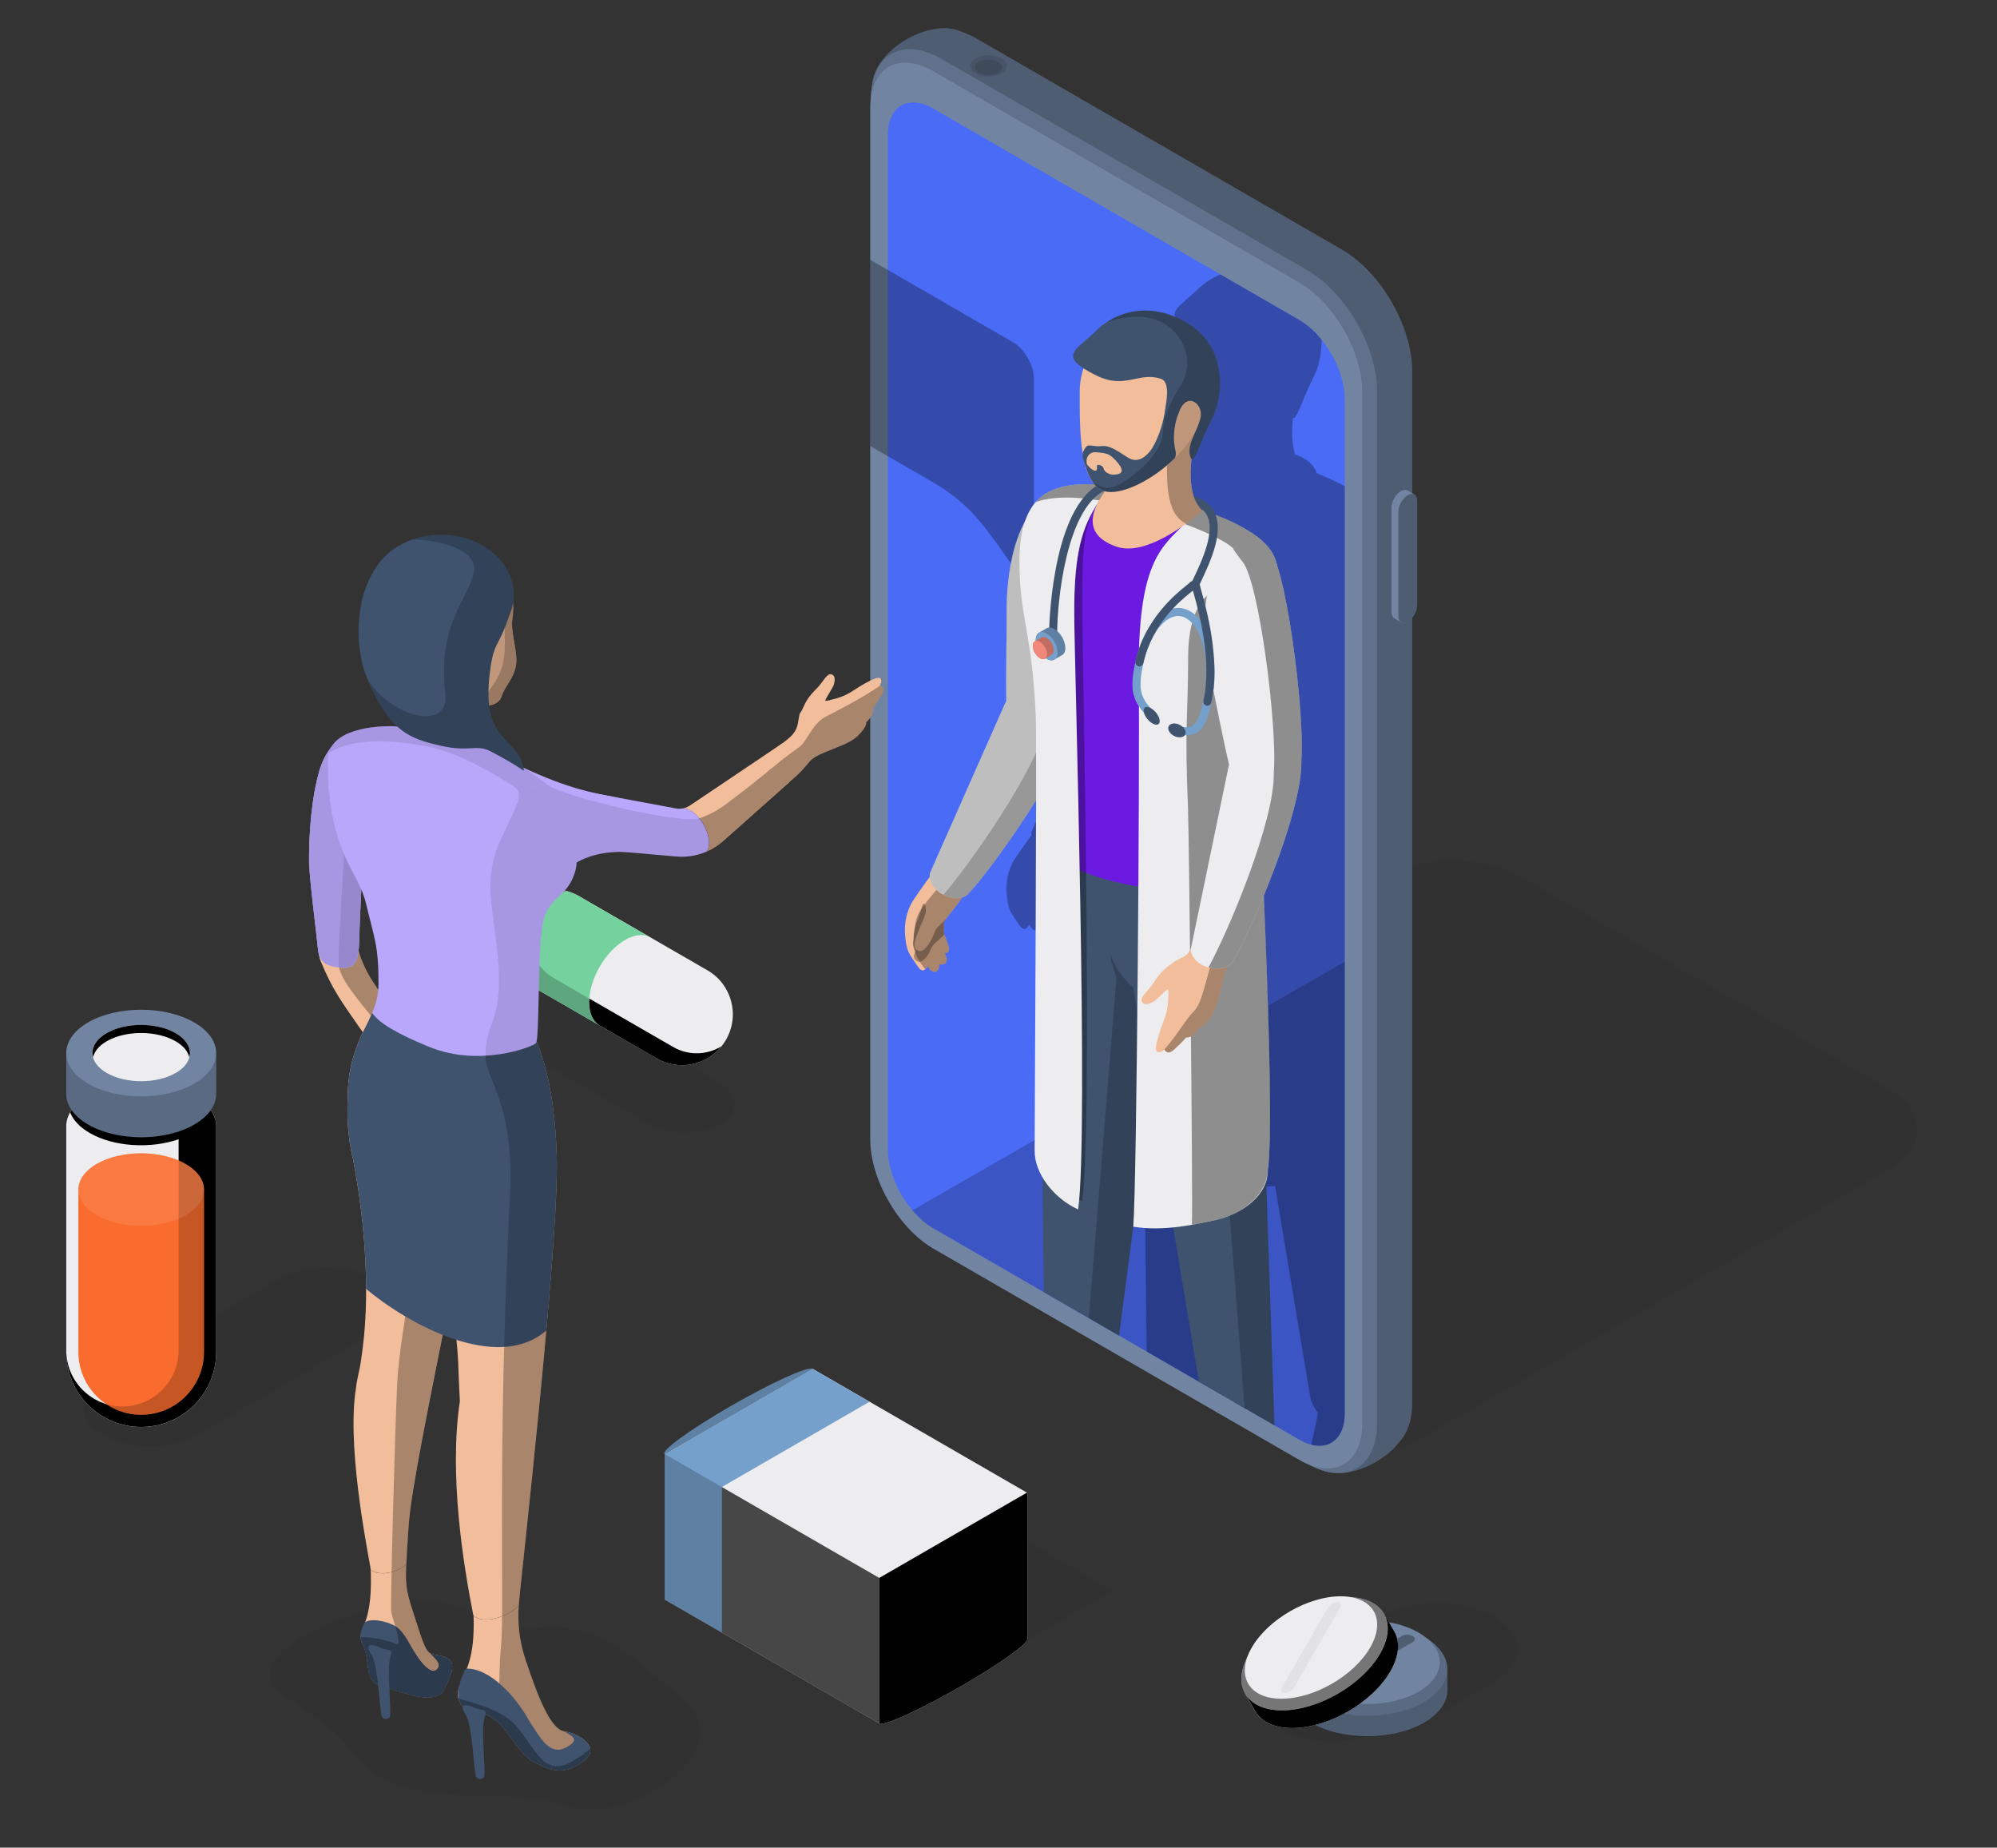 <?xml version="1.0" encoding="UTF-8"?>
<svg xmlns="http://www.w3.org/2000/svg" version="1.1" xmlns:xlink="http://www.w3.org/1999/xlink" viewBox="0 0 477.29 441.5">
  <rect x="0" y="0" width="477.29" height="441.5" fill="#333333" stroke="none"/>
  <defs>
    <style>
      .cls-1 {
        fill: #f96c2e;
      }

      .cls-2, .cls-3, .cls-4, .cls-5, .cls-6, .cls-7, .cls-8, .cls-9, .cls-10 {
        mix-blend-mode: overlay;
      }

      .cls-2, .cls-4 {
        opacity: .1;
      }

      .cls-11 {
        fill: #76a0cc;
      }

      .cls-12 {
        fill: #b9a7fc;
      }

      .cls-13 {
        opacity: .05;
      }

      .cls-3 {
        opacity: .4;
      }

      .cls-4 {
        fill: #fff;
      }

      .cls-14 {
        fill: none;
      }

      .cls-15 {
        fill: #6c1ae2;
      }

      .cls-5 {
        opacity: .15;
      }

      .cls-16 {
        fill: #75d19e;
      }

      .cls-17, .cls-18 {
        fill-rule: evenodd;
      }

      .cls-17, .cls-19 {
        fill: #f1bd9a;
      }

      .cls-20, .cls-18 {
        fill: #3f536f;
      }

      .cls-6 {
        opacity: .5;
      }

      .cls-21 {
        isolation: isolate;
      }

      .cls-22 {
        fill: #7185a3;
      }

      .cls-7 {
        opacity: .2;
      }

      .cls-8 {
        opacity: .7;
      }

      .cls-23 {
        fill: #4a6bf5;
      }

      .cls-24 {
        fill: #f18879;
      }

      .cls-25 {
        fill: #ededef;
      }

      .cls-10 {
        opacity: .3;
      }

      .cls-26 {
        clip-path: url(#clippath);
      }
    </style>
    <clipPath id="clippath">
      <path class="cls-14" d="M310.49,76.43l-7.33-4.23c-1.49-.86-71.24-41.13-72.73-41.99l-7.33-4.23c-6.01-3.47-10.9-.65-10.9,6.29v242.39c0,6.94,4.89,15.41,10.9,18.88l87.39,50.46c6.01,3.47,10.91.65,10.91-6.28V95.31c0-6.94-4.89-15.41-10.91-18.88Z"/>
    </clipPath>
  </defs>
  <!-- Generator: Adobe Illustrator 28.7.1, SVG Export Plug-In . SVG Version: 1.2.0 Build 142)  -->
  <g class="cls-21">
    <g id="_Í_xBC__xB2_ã_x5F_3" data-name="Í_xBC__xB2_ã_x5F_3">
      <g>
        <g>
          <path class="cls-13" d="M172.03,258.87l-31.79-18.48c-4.67-2.7-12.25-2.7-16.92,0-4.68,2.7-4.68,7.07-.01,9.77,0,0,.01,0,.02,0h0l31.78,18.47c4.67,2.69,12.25,2.69,16.92,0,4.68-2.7,4.68-7.07.01-9.77Z"/>
          <path class="cls-25" d="M126.25,235.18c-5.8-3.35-7.8-10.78-4.44-16.59h0c3.35-5.81,10.78-7.8,16.59-4.44l30.68,17.71c5.81,3.35,7.8,10.78,4.44,16.59h0c-3.35,5.8-10.78,7.8-16.58,4.44l-30.68-17.71Z"/>
          <path class="cls-16" d="M140.81,239.48c0-5.48,3.84-12.14,8.58-14.87,2.35-1.36,4.47-1.49,6.02-.63l-17.03-9.83c-5.81-3.35-13.23-1.36-16.59,4.44-3.35,5.81-1.36,13.23,4.44,16.59l17.07,9.86c-1.55-.9-2.51-2.82-2.51-5.56Z"/>
          <path class="cls-9" d="M172.4,250.04c-3.41,2.07-7.82,2.27-11.52.14l-19.99-11.54c-.02.28-.07.57-.07.84,0,2.73.96,4.66,2.51,5.56l13.61,7.86c5.23,3.02,11.77,1.69,15.47-2.85Z"/>
          <path class="cls-7" d="M140.81,239.48c0-.27.05-.56.07-.84l-8.55-4.94c-5.4-3.12-7.25-10.03-4.13-15.43,1.63-2.81,4.28-4.65,7.21-5.34-5.17-1.36-10.81.81-13.61,5.66-3.35,5.81-1.36,13.23,4.44,16.59l17.07,9.86c-1.55-.9-2.51-2.82-2.51-5.56Z"/>
        </g>
        <g>
          <g>
            <path class="cls-13" d="M219.28,273.53c-9.26,5.34-9.25,14.01.01,19.36l87.39,50.46c9.27,5.35,24.29,5.36,33.55,0l111.02-63.83c9.26-5.34,9.25-14.01-.02-19.37l-87.4-50.46c-9.27-5.35-24.28-5.36-33.54-.01l-111.02,63.84Z"/>
            <path class="cls-22" d="M216.67,9.41c-4.83,2.79-7.91,6.97-8.15,10.5-.23,1.15-.36,2.42-.36,3.79v246.48c0,10.69,7.51,23.69,16.78,29.04l87.4,50.46c1.26.73,2.48,1.26,3.66,1.64,3.19,1.35,8.15.72,12.8-1.97,2.41-1.39,4.39-3.13,5.79-4.97,1.84-2.04,2.92-5.17,2.92-9.21V88.7c0-10.69-7.52-23.69-16.78-29.04L233.33,9.2c-1.2-.69-2.38-1.22-3.51-1.59-3.17-1.56-8.33-.97-13.15,1.81Z"/>
            <path class="cls-10" d="M216.67,9.41c-4.83,2.79-7.91,6.97-8.15,10.5-.23,1.15-.36,2.42-.36,3.79v246.48c0,10.69,7.51,23.69,16.78,29.04l87.4,50.46c1.26.73,2.48,1.26,3.66,1.64,3.19,1.35,8.15.72,12.8-1.97,2.41-1.39,4.39-3.13,5.79-4.97,1.84-2.04,2.92-5.17,2.92-9.21V88.7c0-10.69-7.52-23.69-16.78-29.04L233.33,9.2c-1.2-.69-2.38-1.22-3.51-1.59-3.17-1.56-8.33-.97-13.15,1.81Z"/>
            <path class="cls-22" d="M329.12,340.02c0,10.69-7.51,15.02-16.78,9.67l-87.4-50.46c-9.27-5.35-16.78-18.35-16.78-29.04V23.71c0-10.68,7.51-15.02,16.78-9.67l87.4,50.46c9.27,5.35,16.78,18.35,16.78,29.04v246.48Z"/>
            <path class="cls-5" d="M329.12,340.02c0,10.69-7.51,15.02-16.78,9.67l-87.4-50.46c-9.27-5.35-16.78-18.35-16.78-29.04V23.71c0-10.68,7.51-15.02,16.78-9.67l87.4,50.46c9.27,5.35,16.78,18.35,16.78,29.04v246.48Z"/>
            <path class="cls-22" d="M207.99,25.75v246.48c0,9.61,6.77,21.33,15.1,26.14l87.4,50.46c8.32,4.8,15.1.9,15.1-8.71V93.64c0-9.61-6.77-21.33-15.1-26.14l-87.4-50.46c-8.33-4.81-15.1-.9-15.1,8.7Z"/>
            <path class="cls-10" d="M238.07,129.63l3.72,5.26c.58.82,1.28,1.47,1.97,1.87.52.3,1.05.47,1.52.46,1.13,0,1.83-.93,1.83-2.39v-44.37c0-3.21-2.26-7.11-5.04-8.71l-34.09-19.68v44.51l15.19,8.77c7.76,4.48,11.52,9.66,14.89,14.28Z"/>
            <path class="cls-23" d="M310.49,76.43l-7.33-4.23c-1.49-.86-71.24-41.13-72.73-41.99l-7.33-4.23c-6.01-3.47-10.9-.65-10.9,6.29v242.39c0,6.94,4.89,15.41,10.9,18.88l87.39,50.46c6.01,3.47,10.91.65,10.91-6.28V95.31c0-6.94-4.89-15.41-10.91-18.88Z"/>
            <path class="cls-10" d="M238.07,129.63l3.72,5.26c.58.82,1.28,1.47,1.97,1.87.52.3,1.05.47,1.52.46,1.13,0,1.83-.93,1.83-2.39v-44.37c0-3.21-2.26-7.11-5.04-8.71l-29.9-17.26v44.51s10.99,6.35,10.99,6.35c7.76,4.48,11.52,9.66,14.89,14.28Z"/>
            <path class="cls-7" d="M223.09,293.52l87.39,50.46c6.01,3.47,10.91.65,10.91-6.28v-107.9l-103.32,59.41c1.5,1.77,3.21,3.27,5.02,4.31Z"/>
            <path class="cls-22" d="M333.22,147.75l1.64.95c.41.24.98.2,1.6-.16,1.24-.72,2.25-2.46,2.26-3.9v-25.02c0-.72-.26-1.22-.66-1.46l-1.65-.95h0l-.03-.02h0c-.4-.21-.95-.17-1.56.18-1.24.72-2.25,2.46-2.25,3.9v25.01c0,.7.24,1.19.63,1.44h0s.03.02.03.02t0,0Z"/>
            <path class="cls-10" d="M334.21,147.24c0,1.44,1.01,2.02,2.26,1.3h0c1.24-.72,2.25-2.46,2.26-3.9v-25.02c0-1.44-1.01-2.02-2.26-1.3h0c-1.25.72-2.26,2.46-2.25,3.9v25.01Z"/>
            <path class="cls-2" d="M239.36,13.97c-1.71-.99-4.48-.99-6.19,0-1.71.99-1.71,2.58,0,3.57,1.71.99,4.48.99,6.2,0,1.71-.99,1.71-2.59,0-3.57ZM238.55,17.4c-1.26.73-3.32.73-4.58,0-1.26-.73-1.27-1.92,0-2.65,1.26-.73,3.31-.73,4.58,0,1.27.73,1.27,1.91,0,2.64Z"/>
            <path class="cls-7" d="M233.97,14.75c1.26-.73,3.31-.73,4.58,0,1.27.73,1.27,1.91,0,2.64-1.26.73-3.32.73-4.58,0-1.26-.73-1.27-1.92,0-2.65Z"/>
          </g>
          <g class="cls-26">
            <g>
              <path class="cls-10" d="M335.27,171.96c.05-.66.08-1.4.1-2.19,0-.08,0-.16,0-.24,0-.32,0-.66,0-.99,0-.15,0-.3,0-.46,0-.33,0-.68-.01-1.02,0-.18,0-.36,0-.54-.01-.35-.02-.7-.03-1.06,0-.2-.01-.4-.02-.6-.02-.37-.03-.74-.05-1.12-.01-.2-.02-.41-.03-.62-.02-.39-.04-.78-.07-1.17-.01-.22-.03-.44-.04-.66-.03-.4-.05-.81-.08-1.23-.01-.21-.03-.42-.05-.63-.03-.44-.06-.87-.1-1.31-.02-.19-.03-.39-.05-.58-.04-.47-.08-.94-.12-1.42-.01-.1-.02-.19-.03-.29-.11-1.15-.22-2.32-.35-3.5,0-.06-.01-.11-.02-.17-.04-.41-.09-.84-.14-1.25-.03-.29-.07-.58-.1-.87-.04-.38-.09-.76-.14-1.15-.04-.33-.08-.65-.12-.98-.05-.36-.09-.72-.14-1.08-.05-.36-.09-.71-.14-1.07-.05-.34-.09-.67-.14-1-.05-.38-.1-.76-.16-1.13-.05-.32-.09-.63-.14-.94-.06-.39-.12-.78-.18-1.17-.05-.29-.09-.59-.13-.88-.07-.42-.14-.84-.2-1.26-.04-.25-.08-.5-.12-.75-.07-.46-.15-.92-.23-1.38-.03-.2-.07-.4-.1-.59-.1-.57-.21-1.13-.31-1.69-.01-.07-.03-.15-.04-.22-.12-.64-.25-1.27-.37-1.89,0-.02,0-.03,0-.05-.12-.58-.24-1.14-.36-1.69-.03-.14-.06-.27-.09-.4-.09-.42-.19-.84-.29-1.24-.04-.17-.08-.33-.12-.49-.09-.35-.17-.7-.26-1.04-.05-.18-.09-.34-.14-.51-.08-.31-.17-.61-.25-.9-.05-.17-.1-.33-.15-.49-.08-.27-.16-.53-.25-.79-.05-.15-.1-.31-.15-.45-.05-.15-.1-.3-.15-.44-1.03-3.57-4.04-6.03-7.59-8.04-.78-.45-1.61-.88-2.46-1.29-.43-.21-.88-.41-1.32-.62-.41-.18-.8-.37-1.22-.55-.61-.27-1.23-.52-1.86-.77-.15-.38-.32-.76-.53-1.11-.95-1.57-2.51-2.68-4.67-3.34-.87-2.63-.86-5.86-.53-8.86.86.77,2.16-4.33,4.87-9.57,1.16-2.25,1.92-5.23,1.95-8.37.05-5.23-1.93-10.9-7.5-14.35-.53-.33-1.06-.62-1.59-.9-.1-.05-.2-.09-.3-.14-.42-.21-.83-.4-1.25-.58-.14-.06-.28-.11-.41-.17-.38-.15-.76-.29-1.14-.42-.14-.05-.28-.09-.41-.14-.41-.13-.81-.24-1.22-.33-.1-.02-.19-.05-.29-.07-.51-.11-1.01-.2-1.51-.27-.01,0-.02,0-.03,0-.47-.06-.93-.1-1.39-.12-.15,0-.3,0-.45-.01-.32,0-.63,0-.94,0-.18,0-.36.02-.54.03-.28.02-.55.04-.83.08-.18.02-.37.04-.56.07-.26.04-.53.09-.79.14-.18.04-.36.07-.53.11-.4.09-.79.2-1.18.32-.22.07-.42.15-.63.22-.19.07-.38.13-.57.21-.22.09-.44.19-.66.29-.16.07-.32.15-.49.23-.22.11-.44.22-.66.34-.15.08-.29.16-.43.25-.22.13-.44.26-.65.39-.03.01-.05.03-.07.04,0,0,.01,0,.02,0-1.07.69-2.05,1.49-2.94,2.37-3.82,3.83-7.96,5.27-2.69,8.7-.61,1.93-.91,3.81-.91,5.41,0,4.44-.07,10.14.7,14.89-.11.58.02,1.36.66,3,0,0,0,0,0,0,.12.43.26.84.4,1.23,0,.02.01.03.02.04.13.37.28.72.43,1.05.02.05.05.1.07.14.25.52.53.99.84,1.42.08.11.16.24.25.35.03.04.07.1.1.14-.18,0-.36.02-.54.02-.15,0-.29,0-.44,0-.36,0-.73-.01-1.08-.01-.41,0-.81.02-1.21.05-.38.02-.76.04-1.14.08-.37.03-.73.07-1.08.12-.39.05-.78.12-1.16.19-.32.06-.64.13-.95.2-.4.1-.78.22-1.16.34-.27.09-.54.17-.8.27-.41.16-.8.35-1.19.55-.2.1-.41.19-.6.3-.56.33-1.09.69-1.57,1.1-1.56,1.35-2.78,3.23-3.62,5.69-3.54,6.55-4.43,15.48-4.37,21.63.05,4.91-.24,13.32-.1,21.33-.08.14-.17.27-.25.42l-18.04,40.74c-.03.27-.03.54,0,.8-1.19,1.63-2.51,3.46-3.93,5.6-1.68,2.54-2.25,5.85-1.93,8.72.33,2.89.64,3.61,1.84,5.38,1.2,1.77,1.67,2.69,2.38,2.64.46-.03.82-.45,1.02-.76,0,0,0-.01.01-.02.1-.15.17-.27.17-.27,0,0,.47,1.47,1.64,1.4,1.17-.07,1.15-1.83,1.15-1.83,0,0,.9.36,1.51-.32.61-.68-.28-2.29-.28-2.29,0,0,1.1.09,1.03-1.15-.05-.89-.75-2.18-1.08-3.35h0c-.06-.22-.11-.44-.14-.65,0-.02,0-.03,0-.05-.03-.22-.04-.43-.01-.63.02-.16.03-.3.03-.42,0-.07,0-.12,0-.18,0-.05,0-.11,0-.15,0-.09-.01-.17-.02-.24,0-.03,0-.07,0-.1,0-.06,0-.11,0-.17,0-.03,0-.06.01-.1,0-.06.03-.13.05-.19,0-.03.02-.06.03-.09.03-.09.09-.19.15-.3.01-.02.02-.04.03-.06.17-.29.44-.66.86-1.18,1.04-1.3,2.25-2.76,3.18-4.29.04-.01.08-.02.12-.03.07-.02.14-.03.21-.06.15-.06.29-.13.43-.21.07-.03.14-.06.21-.1.2-.13.38-.27.54-.44,3.02-3.13,10.14-12.57,16.23-22.38-.05,28.56-.35,77.56-.35,83.79,0,2.08.7,4.26,1.9,6.31l.57,50.66c0,.38.07.73.12,1.1,0,.51-.09,1.04-.24,1.56.03.04.08.07.11.11-1.25,4.26-6.93,8.72-13.77,11.35-2.66,1.02-4.78,2.22-6.14,3.43h0c-.21.19-.41.38-.58.58,0,0,0,0,0,0,0,0,0,0,0,.01-.23.26-.42.51-.58.76,0,.01-.02.02-.02.03-.07.12-.14.23-.2.35h0s0,.02,0,.02c-.09.21-.16.41-.19.61h0c-.04.21-.05.41-.02.62,0,0,0,0,0,0,.02.2.08.39.17.58,0,.02.02.03.03.04.01.03.04.06.06.09.08.14.16.29.29.43.03.04.08.07.12.11.06.06.12.12.19.18.09.09.17.17.27.25.08.06.19.12.27.17.1.06.19.13.3.19.08.05.14.09.22.14.16.08.36.16.55.24.12.05.23.1.36.15.05.02.08.04.13.06.39.14.81.28,1.28.41,3.85,1.05,23.73-4.09,32.78-8.28,3.39-1.57,2.9-4.36,2.89-4.68-.12-3.47-2.89-6.09-2.38-9.89h0c.02-.13,0-.25.03-.39.02-.1.01-.21.01-.31l5.08-38.92c3.16.54,6.46.47,9.56.16l8.38,50.23c.26,1.51.94,2.82,1.86,3.91-.03.2-.06.41-.1.62-.05.27-.08.53-.13.79-1,5.41-2.67,10.88-3.63,16.55-.12.72-.16,1.35-.16,1.95,0,.34,0,.69.03.99.02.18.06.33.09.49.04.23.07.46.14.66.05.16.12.3.18.45.07.18.14.36.23.53.07.13.16.25.25.37.1.15.2.29.31.42.1.11.2.2.31.3.12.11.24.22.38.32.12.08.24.15.36.23.14.08.29.16.44.23.13.06.27.1.4.15.03.01.07.03.1.04.13.04.26.07.4.11.12.03.25.05.38.07.04,0,.08.01.11.02.16.02.32.04.49.05.16.01.31.02.47.02.19,0,.38,0,.57-.02.17-.01.33-.02.49-.04.17-.02.34-.05.51-.07.09-.02.19-.03.28-.05.11-.02.21-.05.31-.07.14-.03.27-.06.41-.1.12-.03.24-.07.37-.11.11-.03.23-.07.34-.1.11-.04.21-.07.32-.11.15-.06.3-.11.44-.17.12-.05.24-.1.36-.15.08-.03.15-.07.23-.1.17-.08.34-.17.51-.26.12-.06.24-.12.36-.18.05-.03.1-.05.14-.08.21-.11.41-.24.61-.37.1-.06.21-.12.31-.19.02-.02.05-.03.07-.05.32-.22.64-.45.94-.69,4.92-3.94,3.7-16.15,3.38-21.75,1.35-1.43,2.14-3.37,2.02-5.47l-2.04-60.48c.18-.61.3-1.23.34-1.88.04-.33.06-.66.08-.99.07-.55.13-1.17.18-1.84.93-10.38-.07-38.15-1.14-63.53,4.55-11.04,9.12-24.66,8.93-32.05h0Z"/>
              <g>
                <g>
                  <g>
                    <path class="cls-20" d="M250.01,333.09c-.04,4.73-6.3,10.05-14.03,13.02-7.73,2.97-11.1,7.42-3.53,9.48,3.85,1.04,23.73-4.09,32.78-8.28,3.39-1.57,2.9-4.36,2.89-4.69-.13-3.6-3.13-6.26-2.35-10.28.95-4.92-15.65-11.36-15.75.75Z"/>
                    <g class="cls-10">
                      <path d="M232.44,353.65c3.86,1.05,23.74-4.09,32.78-8.28,1.99-.92,2.63-2.25,2.83-3.27.02.18.06.34.07.52.01.33.51,3.11-2.89,4.69-9.05,4.19-28.93,9.32-32.78,8.28-3.71-1.01-4.78-2.6-4.01-4.3.49.93,1.76,1.76,4,2.36Z"/>
                      <path d="M265.68,331.25c.1.37.15.73.08,1.09-.03.14-.01.27-.03.41-.07-.48-.08-.98-.05-1.49Z"/>
                    </g>
                    <path class="cls-10" d="M252.76,336.39c-1.49-.54-2.4-1.06-2.99-1.73.14-.53.24-1.05.24-1.56.11-12.11,16.71-5.67,15.75-.75-.19.98-.22,1.8-.16,2.55-3.22,2.6-9.23,2.81-12.84,1.5Z"/>
                    <path class="cls-10" d="M268.11,342.63c.01.33.51,3.11-2.89,4.69-9.05,4.19-28.93,9.32-32.78,8.28-4.55-1.23-5.13-3.34-3.2-5.47.2-.21.39-.4.59-.58,0,0,0,0,.01-.01,2.89,3.75,8.98,2.95,12.13,1.76,3.42-1.29,9.83-3.5,14.34-4.79,4.8-1.36,4.55-4.85,4.27-7.25-1.68-14.18.85-6.83,2.41-11.06,0,0,0,0,.01,0,.41.27.78.55,1.12.85.04.04.08.07.12.11.03.03.07.06.1.09.18.17.35.35.51.53.12.14.23.29.33.44.03.03.06.06.08.1.06.1.12.19.17.29.14.25.24.5.3.75.02.05.02.11.03.16.05.28.07.56.01.84-.78,4.02,2.23,6.68,2.35,10.28Z"/>
                  </g>
                  <path class="cls-10" d="M252.63,336.39c-1.49-.54-2.4-1.06-3-1.73.15-.53.24-1.05.24-1.56.1-12.11,16.71-5.67,15.76-.75-.19.98-.23,1.8-.16,2.55-3.22,2.6-9.23,2.81-12.84,1.5Z"/>
                  <g>
                    <g>
                      <path class="cls-19" d="M227.16,202.39c-1.68,3.11-4.92,6.75-8.88,12.73-1.68,2.55-2.25,5.85-1.93,8.73.33,2.89.64,3.61,1.84,5.38,1.2,1.77,1.67,2.68,2.38,2.64.71-.04,1.2-1.05,1.2-1.05,0,0,.47,1.47,1.64,1.4,1.17-.07,1.15-1.83,1.15-1.83,0,0,.9.36,1.51-.32.61-.68-.28-2.29-.28-2.29,0,0,1.1.09,1.03-1.15-.07-1.25-1.44-3.29-1.24-4.68.2-1.37-.57-1.06,1.15-3.19,1.72-2.14,3.89-4.73,4.52-7.32.64-2.59-.06-2.5,1.77-4.61,14.49-16.69.96-4.84-.72-6.32-1.67-1.49-3.38-1.39-5.14,1.88Z"/>
                      <path class="cls-10" d="M218.77,220.8c.37-3.7,4.16-6.45,6.91-10.69,1.78-2.74,4.44-6.06,7.42-9.51,3.25-.65,13-8.83-.08,6.23-1.84,2.11-1.14,2.02-1.77,4.61-.64,2.59-2.8,5.18-4.52,7.32-1.72,2.13-.95,1.81-1.15,3.19-.2,1.39,1.17,3.43,1.24,4.68.07,1.24-1.03,1.15-1.03,1.15,0,0,.89,1.61.28,2.29-.61.68-1.51.32-1.51.32,0,0,.03,1.76-1.15,1.83-1.17.07-1.64-1.4-1.64-1.4,0,0-.25.49-.64.8-4.06-5.08-2.73-7.14-2.36-10.82Z"/>
                      <path class="cls-10" d="M221.26,228.85c-1.37,1.49-2.06.98-2.61.34-.54-.63.05-1.61.15-1.86.11-.27-.32-.56-.5-1.35-.19-.79.15-1.04.12-1.94-.04-.9.21-2.88.68-3.76.45-.89.99-2.65,1.28-3.72.29-1.07.7-.75.89.61.2,1.37-.74,2.67-1.84,5.52-1.09,2.84-1.34,3.87.1,4.5,1.44.63,3.29-2.77,3.78-4.29.5-1.53,1.62-1.85,2.92-3.52h0c-1.06,1.44-.48,1.34-.66,2.56-.05.41.03.86.16,1.33-.72.74-1.46,1.43-2.09,1.96-1.46,1.22-1.01,2.14-2.38,3.62Z"/>
                    </g>
                    <g>
                      <path class="cls-25" d="M240.26,167.98l-18.04,40.74c-.51,4.68,6.62,7.56,9.18,4.91,5.4-5.59,23.89-31.37,26.16-43.33,2.76-14.57-12.08-12.73-17.3-2.32Z"/>
                      <path class="cls-7" d="M240.26,167.98l-18.04,40.74c-.51,4.68,6.62,7.56,9.18,4.91,5.4-5.59,23.89-31.37,26.16-43.33,2.76-14.57-12.08-12.73-17.3-2.32Z"/>
                      <path class="cls-25" d="M260.91,119.4c3.15,5.88-.73,47.52-4.4,53.55-1.26,2.07-7.01,16.55-9.71,16.04-1.04-.2-2.17-.59-3-1.42-4.54-4.53-3.09-30.87-3.2-41.35-.1-9.9,2.26-26.95,14.12-29.77,2.47-.58,4.72.21,6.18,2.94Z"/>
                      <path class="cls-7" d="M260.91,119.4c3.15,5.88-.73,47.52-4.4,53.55-1.26,2.07-7.01,16.55-9.71,16.04-1.04-.2-2.17-.59-3-1.42-4.54-4.53-3.09-30.87-3.2-41.35-.1-9.9,2.26-26.95,14.12-29.77,2.47-.58,4.72.21,6.18,2.94Z"/>
                      <path class="cls-7" d="M250.54,171.66h0c3.29-11.04,6.19-45.58,3.34-50.89-.51-.97-1.01-2.25-1.55-3.47.76-.34,1.55-.64,2.4-.84,2.47-.58,4.72.21,6.18,2.94,2.85,5.31-.05,39.85-3.34,50.89h0c-2.26,11.97-20.75,37.75-26.16,43.34-1.32,1.37-3.87,1.25-5.95.18,6.44-7.37,22.95-30.88,25.08-42.15Z"/>
                    </g>
                  </g>
                  <path class="cls-20" d="M302.59,346.76c.12,4.68,2.05,18.81-3.32,23.1-5.36,4.29-14.04,4.68-12.48-4.48,1.56-9.16,4.97-17.84,4.39-26.51-.59-8.67,11.15-2.25,11.41,7.89Z"/>
                  <g class="cls-10">
                    <path class="cls-3" d="M302.59,346.76c.12,4.68,2.05,18.81-3.32,23.1-5.03,4.02-12.96,4.61-12.65-2.88,14.15,5.64,12.12-7.77,12.31-15.44.09-3.32-.18-7.5-1.45-13.88-.1-.48-.1-.9-.06-1.29,2.59,2.02,5.04,5.81,5.16,10.38Z"/>
                  </g>
                  <path class="cls-10" d="M298.44,367.61c5.36-4.29,3.44-18.42,3.32-23.1-.03-1.13-.21-2.21-.49-3.23.76,1.62,1.26,3.47,1.32,5.48.12,4.68,2.05,18.81-3.32,23.1-4.64,3.71-11.74,4.49-12.57-1.29,2.18,3.21,7.83,2.17,11.74-.95Z"/>
                  <path class="cls-10" d="M291.18,338.86c-.59-8.67,11.15-2.25,11.41,7.89.02.84.1,2.01.19,3.35-2,1.38-9.26,2.85-12.35-1.24.62-3.35.98-6.68.76-10Z"/>
                  <path class="cls-20" d="M248.23,197.65l34.32,5.89-16.94,129.7c-3.19,2.68-9.05,2.89-12.69,1.57-1.49-.55-2.4-1.06-3-1.74l-.06.02c-.05-.36-.12-.72-.12-1.1l-1.52-134.35Z"/>
                  <path class="cls-7" d="M265.08,224.57c0-4.67,1.32-8.95,3.51-12.35l.89-10.92,13.07,2.25-.14,1.06c8.61.6,15.44,9.29,15.44,19.96s-7.33,20.02-16.38,20.02c-1.45,0-2.85-.25-4.19-.68l-11.67,89.34c-1.8,1.51-4.43,2.23-7.06,2.33l8.3-101.99c-1.12-2.71-1.77-5.77-1.77-9.02Z"/>
                  <path class="cls-20" d="M263.85,219.61c0-3.91.93-7.54,2.51-10.62l-1.28-7.67,8.43.04c2.05-1.13,4.32-1.77,6.72-1.77s4.73.66,6.81,1.83l12.86.06,4.76,141.17c.21,3.73-2.39,7.03-6.07,7.7-4.6.84-9-2.22-9.81-6.83l-17.92-107.49c-4.24-3.62-7.02-9.62-7.02-16.41Z"/>
                  <path class="cls-7" d="M298.4,348.78l-10.82-140.83-21.26.82-1.24-7.44,34.83.15,4.76,141.17c.21,3.73-2.39,7.03-6.07,7.7-.07.01-.15,0-.23.02.06-.52.08-1.04.03-1.58Z"/>
                  <path class="cls-15" d="M286.64,122.54c-.67.51-1.93,1.51-3.54,2.64-5.52,5.68-11.27,9.08-10.93,36.93.25,20.93,1.15,39.73.3,49.78.82.14.42.06,1.24.18-6.54-.88-13.36-2.69-18.5-5.51.65.36,1.32.7,2.02,1.02-4.46-18.56-.47-50.04-.49-61.21-.02-14.53,1.95-20.5,5.75-26.32h0c.76-1.59,1.77-3.01,2.43-3.97-.19-.03-.37-.08-.55-.12,7.83.83,16.22,3.5,21.35,5.25.55.19,1.09.39,1.64.59-.26.31-.51.57-.73.74Z"/>
                  <path class="cls-10" d="M248.23,273.04c0-8.51,1.56-94.98,1.26-101.87-.9-20.67-3.9-23.33-3.9-37.05,0-7.57,1.79-12.48,4.95-15.22,3.61-3.11,9.51-3.61,15.78-2.95.18.04.37.09.55.12-.67.96-1.67,2.37-2.43,3.97h-1.94c-3.8,5.82-3.83,11.79-3.81,26.32.02,11.17,2.54,123.18-.06,140.66-6.06-2.81-10.39-8.73-10.39-13.99Z"/>
                  <path class="cls-25" d="M272.17,162.11c-.34-27.86,5.41-31.26,10.93-36.93,1.61-1.13,2.87-2.13,3.54-2.64.22-.17.47-.44.73-.74,3.6,1.29,7.08,2.76,10,4.43,4.37,2.48,7.99,5.62,8,10.72l-5.07,30.61c.02,15.97,4.82,96.23,2.72,112.05.01,6.08-6.12,10.48-12.42,11.89-4.46,1-12.49,2.85-19.75,1.62.85-10.05,1.57-110.07,1.32-131.01ZM257.67,289.01c2.6-17.48-.91-131.47-.93-142.65-.02-14.53,1.95-20.5,5.75-26.32h0c.76-1.59,1.77-3.01,2.43-3.97-.19-.03-.37-.08-.55-.12-6.26-.67-12.17-.16-15.77,2.95-3.17,2.74-4.95,7.64-4.95,15.22,0,13.72,3,16.38,3.9,37.05.3,6.89-.27,95.35-.27,103.86,0,5.25,4.34,11.18,10.39,13.98Z"/>
                  <path class="cls-3" d="M283.97,193.86c-.9-20.68,0-23,0-36.73,0-7.57,1.79-12.48,4.95-15.21,2.52-2.17,6.15-3.07,10.24-3.2-.83-3.89-3.2-7.33-6.69-9.31-3.37-1.92-7.47-3.6-11.65-5.02-7.99-2.72-23.88-7.69-33.28-4.42.33-.39.68-.75,1.06-1.07,8.13-7,27.9-.84,37.12,2.3,4.18,1.42,8.27,3.1,11.64,5.02,4.37,2.48,7.99,5.62,8,10.72l-5.07,30.61c.02,15.97,4.87,95.57,2.77,111.39.01,6.08-5.21,10.5-11.13,12.2-.84.24-6.02,1.41-7.06,1.52.27-6.54-.69-93.55-.92-98.81Z"/>
                  <g>
                    <path class="cls-19" d="M287.77,218.82c-1.49,3.15-2.72,8.64-4.6,9.62-3.14,1.65-1.75.85-3.26,1.92-1.5,1.06-2.83,2.28-4.12,4.37-1.3,2.1-3.51,3.55-2.85,4.64s1.98.33,2.6.08c.63-.25,3.35-3.12,3.58-3.02.23.11.12,1.83.03,3.2-.08,1.36-.47,2.92-1.01,4.27-.54,1.36-2.44,6.54-1.71,7.29.74.75,1.88-.44,1.88-.44,0,0,.56,1.6,2.3.03,1.76-1.57,2.89-2.9,2.89-2.9,0,0,.94.24,2.09-1,1.15-1.23,1.05-1.46,1.05-1.46,0,0,1.01.3,3.03-2.88,2.03-3.17,2.41-10.17,4.28-12.69,1.93-2.61,3.07-4.58,3.72-6.4.65-1.81-8.12-8.46-9.93-4.65Z"/>
                    <path class="cls-10" d="M297.67,223.47c-.65,1.82-1.79,3.79-3.72,6.41-1.87,2.51-2.25,9.5-4.29,12.68-2.01,3.18-3.02,2.88-3.02,2.88,0,0,.1.23-1.05,1.46-1.15,1.23-2.09,1-2.09,1,0,0-1.13,1.34-2.88,2.9-1.74,1.57-2.31-.02-2.31-.02,0,0-.1.09-.25.22,2.74-2.81,5.38-7.49,7.07-9.11,2.43-2.33,3.02-8.37,4.96-13.21,1-2.49,2.36-5.61,4.01-9.69,2.07,1.29,3.93,3.53,3.58,4.5Z"/>
                  </g>
                  <g>
                    <path class="cls-25" d="M293.62,183.25l-9.03,43.63c.48,4.69,8.07,5.99,10.01,2.86,4.11-6.6,16.73-35.7,16.42-47.88-.39-14.82-14.5-9.88-17.4,1.39Z"/>
                    <path class="cls-25" d="M303.54,131.41c4.32,5.08,9.32,46.6,7.01,53.28-.79,2.28-3.35,17.65-6.1,17.73-1.06.03-2.24-.12-3.23-.75-5.39-3.47-9.55-29.53-11.86-39.74-2.19-9.65-3.48-26.82,7.52-32.07,2.29-1.09,4.66-.79,6.66,1.56Z"/>
                    <path class="cls-3" d="M304.44,184.68h0c.89-11.49-3.58-45.86-7.48-50.46-.71-.84-1.46-1.98-2.25-3.06.67-.49,1.38-.94,2.17-1.32,2.29-1.09,4.66-.79,6.66,1.56,3.91,4.59,8.37,38.97,7.48,50.45h0c.31,12.18-12.31,41.28-16.42,47.88-1.01,1.62-3.52,2.05-5.78,1.44,4.73-8.57,15.91-35.03,15.61-46.49Z"/>
                  </g>
                  <g>
                    <path class="cls-19" d="M287.34,121.91c-.36.45-.69.81-.98,1.04-2.42,1.86-12.53,10.13-19.58,7.66-9.8-3.44-4.26-11.06-2.13-14.12-.42-.06-.83-.11-1.23-.16,1.34-1.66,2.15-4.59,2.15-10.52,0-8.04,6-12.87,10.82-12.57,4.83.29,10.95,2.83,9.56,9.6-.93,4.51-3.18,14.73,1.39,19.08Z"/>
                    <path class="cls-10" d="M287.34,121.91c-.36.45-.69.81-.98,1.04-.58.44-1.6,1.26-2.9,2.19-5.16-2.61-4.59-10.81-4.46-18.45.07-3.84-2.67-7.67-6.71-12.56,1.36-.65,2.77-.98,4.1-.9,4.83.29,10.95,2.83,9.56,9.6-.93,4.51-3.18,14.73,1.39,19.08Z"/>
                    <path class="cls-19" d="M258.06,93.43c0,8.97-.29,23.1,6.63,24.07,6.92.98,23.68-10.53,23.68-23.3s-10.04-19.66-18.62-17.45c-8.2,2.11-11.7,11.11-11.7,16.67Z"/>
                    <path class="cls-20" d="M259.42,111.31s.01.04.02.07c.95,3.32,2.54,5.74,5.25,6.13,3.85.54,10.75-2.79,16.12-8.05.22-.52.3-1.05.16-1.6-.69-2.82-.51-5.97.73-9.26,1.24-3.29-1.1-4.43-1.82-3.54-.73.89-1.05.7-1.38,2.82-.4,2.58-1.28,6.17-3.2,9.35-1.15,1.66-3.22,3.68-5.71,2.12-2.59-1.62-4.28-2.99-6.38-2.75-2.1.24-3.11-.73-3.79.4-.69,1.14-1.15,1.35,0,4.31ZM259.72,109.74c.24-1.06,1.03-1.79,2.24-1.67,1.21.12,2.72.12,3.81,1.09,1.01.9,3.63,3.53,1.52,4.12-.08.02-.17.04-.25.05-.05.01-.11.02-.16.03-.24.04-.49.05-.73.07-.91.02-2.14-.59-2.35-1.36-.21-.78-.79-.94-1.39-1-.61-.06.41,2.12-1.29,1.18h0c-.52-.36-.99-.81-1.38-1.35-.05-.45-.08-.89-.02-1.16Z"/>
                    <path class="cls-7" d="M288.38,94.21c0,12.77-16.76,24.27-23.68,23.3-1.44-.2-2.55-1-3.44-2.18,1.19.62,3.11,1.91,5.48.79,4.38-2.07,10.75-7.62,11.17-12.52.52-6.1,2.07-9.72,3.03-12.9,0,0,.03-1.65,1.23-10.93,3.65,3.04,6.22,7.98,6.22,14.44Z"/>
                    <path class="cls-20" d="M261.66,79.32c-4.4,4.41-9.24,5.65.38,10.41,6.89,3.4,10.16-.98,15.4.78,3.08,1.03.3,8.59,1.15,8.82.85.23,2.53,1.02,3-.39,1.88-5.65,5.79-2.58,5.41.44-.38,3.02-3.4,6.63-2.56,9.58.85,2.94,2.11-2.86,5.21-8.86,3.09-5.99,3.36-17.21-5.55-22.71-8.91-5.5-17.33-3.19-22.44,1.93Z"/>
                    <path class="cls-7" d="M284.09,77.38c8.91,5.51,8.64,16.72,5.55,22.71-3.09,6-4.36,11.81-5.21,8.86-.85-2.95,2.18-6.57,2.56-9.58.38-3.02-3.53-6.08-5.41-.43-.46,1.39-2.08.65-2.94.4.88-3.08,2.37-5.21,3.62-7.37,1.64-2.81,2.45-6.93-.4-11.18-4.87-7.27-13.79-4.97-17.28-3.85,5.1-3.32,12.14-4.12,19.52.43Z"/>
                  </g>
                </g>
                <g>
                  <path class="cls-20" d="M261.97,116.16c-10.9,7.15-11.24,34.78-11.24,35.07h1.94c0-7.33,2.11-29.22,11.17-33.93-.71-.23-1.32-.62-1.87-1.14Z"/>
                  <g>
                    <path class="cls-11" d="M247.54,152.89c0,1.67,1.17,3.69,2.61,4.53.72.41,1.38.45,1.85.18h0l1.85-1.07h0c.48-.27.77-.86.77-1.69,0-1.67-1.17-3.69-2.61-4.52-.72-.42-1.38-.46-1.85-.19l-1.85,1.07h0c-.47.27-.76.86-.76,1.69Z"/>
                    <path class="cls-7" d="M247.54,152.89c0,1.67,1.17,3.69,2.61,4.53.72.41,1.38.45,1.85.18h0l1.85-1.07h0c.48-.27.77-.86.77-1.69,0-1.67-1.17-3.69-2.61-4.52-.72-.42-1.38-.46-1.85-.19l-1.85,1.07h0c-.47.27-.76.86-.76,1.69Z"/>
                    <path class="cls-11" d="M247.54,152.89c0,1.67,1.17,3.69,2.61,4.53,1.44.83,2.62.16,2.62-1.51s-1.17-3.69-2.62-4.52c-1.44-.84-2.61-.16-2.61,1.51Z"/>
                    <path class="cls-24" d="M248.95,152.31l-1.61.93h0c-.31.18-.5.56-.5,1.1,0,1.08.76,2.4,1.7,2.94.47.27.89.3,1.2.12h0s1.6-.93,1.6-.93h0c.31-.18.5-.56.5-1.1,0-1.08-.76-2.4-1.7-2.94-.47-.27-.89-.3-1.2-.12h0Z"/>
                    <path class="cls-7" d="M248.95,152.31l-1.61.93h0c-.31.18-.5.56-.5,1.1,0,1.08.76,2.4,1.7,2.94.47.27.89.3,1.2.12h0s1.6-.93,1.6-.93h0c.31-.18.5-.56.5-1.1,0-1.08-.76-2.4-1.7-2.94-.47-.27-.89-.3-1.2-.12h0Z"/>
                    <path class="cls-24" d="M246.85,154.34c0,1.08.76,2.4,1.7,2.94.94.54,1.7.1,1.7-.98s-.76-2.4-1.7-2.94c-.94-.54-1.7-.1-1.7.98Z"/>
                  </g>
                  <path class="cls-20" d="M289.98,121.87c-.95-1.57-2.51-2.68-4.67-3.34.36,1.08.88,2.06,1.58,2.87.6.42,1.08.9,1.43,1.47,2.36,3.89-1.06,11.12-3.11,15.44l-.61,1.28,1.76.81.6-1.27c2.35-4.98,5.91-12.49,3.02-17.27Z"/>
                  <g>
                    <path class="cls-11" d="M283.49,175.68c-.41,0-.84-.03-1.31-.09-.53-.06-.91-.55-.84-1.08.07-.53.54-.92,1.08-.85,2.41.3,3.74.46,5.21-6.2,1.84-8.33-.04-17.35-4.11-19.71-1.15-.67-2.36-.73-3.61-.18-2.88,1.27-5.43,5.45-6.63,10.9-1.42,6.4-.56,8.17,1.9,10.96.36.4.32,1.01-.08,1.37-.4.35-1.01.32-1.37-.08-3.04-3.44-3.85-5.87-2.34-12.66,1.36-6.14,4.25-10.72,7.75-12.26,1.82-.8,3.67-.7,5.36.28,4.9,2.84,7.11,12.41,5.03,21.8-1.28,5.79-2.73,7.79-6.03,7.79Z"/>
                    <path class="cls-20" d="M288.57,168.64c-.07,0-.14,0-.21-.02-.52-.12-.85-.63-.74-1.15,2.14-9.65-1.17-21.52-2.26-25.43-.11-.38-.19-.68-.25-.91-.08.07-.17.14-.27.21-2.59,2.07-9.46,7.59-11.58,17.14-.12.52-.64.85-1.15.73-.52-.11-.85-.63-.74-1.15,2.26-10.22,9.79-16.25,12.26-18.23.31-.25.55-.43.67-.55.1-.15.25-.28.42-.36.28-.12.61-.1.87.05l.81.47c.3.17.48.49.48.82.04.2.16.63.34,1.26,1.12,4.02,4.52,16.24,2.28,26.36-.1.45-.5.76-.95.76ZM277.03,172.87c.41-.61-.05-1.91-1.03-2.91-.98-1-2.1-1.32-2.51-.72-.41.61.05,1.91,1.03,2.91.98,1,2.1,1.32,2.51.72ZM281.43,176.14c1.15.23,2.01-.3,1.94-1.19-.08-.89-1.07-1.79-2.22-2.02-1.15-.23-2.01.3-1.94,1.19.08.89,1.07,1.79,2.22,2.02Z"/>
                  </g>
                </g>
              </g>
            </g>
          </g>
        </g>
        <g>
          <path class="cls-13" d="M24.67,329.99l42.11-24.48c6.19-3.57,16.22-3.57,22.42,0,6.2,3.57,6.2,9.37.01,12.94,0,0-.01,0-.02.02h0l-42.09,24.46c-6.19,3.57-16.22,3.57-22.41,0-6.19-3.58-6.2-9.37-.02-12.94Z"/>
          <path class="cls-25" d="M15.83,269.11h0c0-2.65,1.74-5.3,5.24-7.32,6.99-4.04,18.34-4.04,25.35.02,3.5,2.01,5.25,4.66,5.25,7.3h0v53.96c0,9.9-8.02,17.92-17.92,17.92s-17.92-8.02-17.92-17.92v-53.96Z"/>
          <path class="cls-9" d="M29.26,336.08c7.42,0,13.43-6.01,13.43-13.43v-50.42c-6.69,2.32-15.47,1.84-21.25-1.5-2.43-1.4-3.97-3.11-4.67-4.92.85-1.47,2.27-2.86,4.3-4.04.24-.14.51-.23.76-.36,5.77,3.15,14.32,3.57,20.85,1.3v-2.53c1.32.44,2.6.95,3.73,1.61.48.28.93.57,1.34.87.09.07.18.14.27.21.32.24.63.5.91.75.06.06.13.12.19.19.3.28.56.57.81.87.03.03.06.07.09.1.27.34.51.69.71,1.04h0c.61,1.06.94,2.17.94,3.27h0v53.96c0,9.9-8.02,17.92-17.92,17.92s-17.92-8.02-17.92-17.92v-.41c0,7.41,6.01,13.43,13.43,13.43Z"/>
          <path class="cls-22" d="M15.83,251.63h0c0-2.65,1.74-5.3,5.24-7.33,6.99-4.03,18.34-4.03,25.35.02,3.5,2.01,5.25,4.66,5.25,7.31h0v9.76h0c0,2.65-1.74,5.3-5.25,7.33-6.99,4.04-18.34,4.04-25.34,0-3.5-2.02-5.25-4.67-5.25-7.32v-9.76Z"/>
          <path class="cls-7" d="M21.08,258.94c7,4.05,18.35,4.05,25.34,0,3.5-2.02,5.25-4.66,5.25-7.31h0v9.76h0c0,2.65-1.74,5.3-5.25,7.33-6.99,4.04-18.34,4.04-25.34,0-3.5-2.02-5.25-4.67-5.25-7.32v-9.76h0c0,2.64,1.75,5.29,5.25,7.31Z"/>
          <path class="cls-1" d="M23.13,278.11c5.86-3.38,15.37-3.38,21.23.02,2.93,1.69,4.4,3.9,4.4,6.12h0s0,.01,0,.02v38.8c0,8.28-6.73,15.01-15.01,15.01s-15.02-6.74-15.02-15.01v-38.82c0-2.22,1.46-4.44,4.39-6.14Z"/>
          <path class="cls-7" d="M48.76,284.25h0s0,.01,0,.02v38.8c0,8.28-6.73,15.01-15.01,15.01-3.12,0-6.01-.95-8.42-2.59,1.24.38,2.56.59,3.92.59,7.42,0,13.43-6.01,13.43-13.43v-45.32c.58.25,1.16.49,1.68.79,2.93,1.69,4.4,3.9,4.4,6.12Z"/>
          <path class="cls-4" d="M44.37,290.38c-5.86,3.38-15.36,3.38-21.23,0-2.93-1.69-4.4-3.91-4.4-6.12,0-2.22,1.46-4.44,4.39-6.14,5.86-3.38,15.37-3.38,21.23.02,2.93,1.69,4.4,3.9,4.4,6.12h0c0,2.22-1.46,4.44-4.4,6.13Z"/>
          <path class="cls-25" d="M41.99,256.39c-4.55,2.63-11.92,2.63-16.48,0-2.27-1.31-3.41-3.03-3.42-4.75,0-1.72,1.13-3.45,3.41-4.76,4.55-2.62,11.92-2.62,16.48.01,2.27,1.31,3.41,3.03,3.42,4.75h0c0,1.73-1.14,3.45-3.41,4.76Z"/>
          <path class="cls-9" d="M41.98,248.82c-4.56-2.64-11.93-2.64-16.48-.01-1.84,1.06-2.9,2.4-3.25,3.78-.08-.32-.16-.64-.16-.96,0-1.72,1.13-3.45,3.41-4.76,4.55-2.62,11.92-2.62,16.48.01,2.27,1.31,3.41,3.03,3.42,4.75h0c0,.33-.08.65-.16.98-.35-1.39-1.4-2.72-3.25-3.79Z"/>
        </g>
        <g>
          <polygon class="cls-13" points="265.9 380.09 214.65 350.49 184.53 367.88 235.78 397.48 265.9 380.09"/>
          <polygon class="cls-25" points="245.45 356.69 194.19 327.09 158.9 347.47 158.9 382.24 210.16 411.83 245.45 391.46 245.45 356.69"/>
          <polygon class="cls-8" points="245.45 356.69 194.19 327.09 158.9 347.47 158.9 382.24 210.16 411.83 245.45 391.46 245.45 356.69"/>
          <polygon class="cls-25" points="245.45 356.69 210.16 377.06 158.9 347.47 194.19 327.09 245.45 356.69"/>
          <polygon class="cls-11" points="194.19 327.09 207.81 334.96 172.52 355.33 172.52 390.1 210.16 411.83 158.9 382.24 158.9 347.47 194.19 327.09"/>
          <polygon class="cls-7" points="172.52 355.33 172.52 390.1 210.16 411.83 158.9 382.24 158.9 347.47 172.52 355.33"/>
          <path class="cls-11" d="M174.49,336.09c-9.75,5.63-16.72,10.72-15.59,11.37l35.29-20.37c-1.14-.66-9.95,3.37-19.7,9Z"/>
          <path class="cls-7" d="M174.49,336.09c-9.75,5.63-16.72,10.72-15.59,11.37l35.29-20.37c-1.14-.66-9.95,3.37-19.7,9Z"/>
          <path class="cls-25" d="M245.55,356.94c.01-.11,0-.2-.1-.25l-35.29,20.38v34.77c1.14.66,9.96-3.37,19.7-9,9.07-5.24,15.74-10.01,15.7-11.17h0v-34.72h-.02Z"/>
          <path class="cls-9" d="M245.55,356.94c.01-.11,0-.2-.1-.25l-35.29,20.38v34.77c1.14.66,9.96-3.37,19.7-9,9.07-5.24,15.74-10.01,15.7-11.17h0v-34.72h-.02Z"/>
          <path class="cls-10" d="M229.86,368.06c9.74-5.63,16.72-10.72,15.59-11.37l-35.29,20.38c1.14.65,9.96-3.38,19.7-9Z"/>
          <path class="cls-10" d="M210.16,377.06v34.77c.23.14.81.06,1.64-.18v-34.77c-.83.24-1.4.31-1.64.18Z"/>
        </g>
        <g>
          <path class="cls-13" d="M313.23,395.97l16.78-9.69c7.48-4.32,19.6-4.31,27.09,0,7.48,4.32,7.49,11.32.02,15.64,0,0-.02,0-.03.01h0l-16.76,9.67c-7.47,4.31-19.6,4.31-27.08-.01-7.48-4.32-7.49-11.32-.02-15.64Z"/>
          <path class="cls-13" d="M304.84,397.1l5.59-3.23c7.48-4.32,19.6-4.31,27.09.01,7.48,4.32,7.49,11.32.02,15.64,0,0-.02,0-.03.01h0l-5.56,3.22c-7.47,4.31-19.6,4.31-27.08-.01-7.48-4.32-7.49-11.32-.02-15.64Z"/>
          <g>
            <path class="cls-22" d="M307.63,398.74h.01c.06-2.78,1.92-5.55,5.59-7.67,7.47-4.31,19.6-4.31,27.09.01,3.67,2.12,5.53,4.88,5.6,7.66h.01v5.05h0c0,2.84-1.86,5.67-5.6,7.83-7.47,4.31-19.6,4.31-27.08-.01-3.74-2.16-5.61-4.99-5.62-7.82h0v-5.05Z"/>
            <path class="cls-10" d="M307.64,398.74c-.06,2.88,1.8,5.77,5.6,7.97,7.48,4.32,19.61,4.33,27.09,0,3.81-2.21,5.67-5.11,5.58-8,0,0,0,.02,0,.03h.01v5.05h0c0,2.84-1.86,5.67-5.6,7.83-7.47,4.31-19.6,4.31-27.08-.01-3.74-2.16-5.61-4.99-5.62-7.82v-5.05h.01Z"/>
            <path class="cls-7" d="M340.34,406.72c-7.48,4.32-19.6,4.31-27.09,0-3.8-2.2-5.67-5.09-5.6-7.97.06-2.78,1.92-5.55,5.59-7.67,7.47-4.31,19.6-4.31,27.09.01,3.67,2.12,5.53,4.88,5.6,7.66,0,0,0-.02,0-.03.09,2.89-1.77,5.8-5.58,8Z"/>
            <path class="cls-22" d="M314.53,390.11c6.76-3.9,17.73-3.9,24.5,0,6.76,3.91,6.77,10.24.01,14.14-6.76,3.9-17.73,3.9-24.49,0-6.77-3.91-6.78-10.24-.02-14.14Z"/>
            <path class="cls-10" d="M315.94,401.99l19.14-11.07c.7-.41,1.85-.4,2.55,0,.7.4.7,1.06,0,1.47h0s-19.13,11.07-19.13,11.07c-.7.41-1.85.41-2.55,0-.7-.41-.7-1.06,0-1.47Z"/>
          </g>
          <g>
            <path class="cls-25" d="M297.52,404.6h.01c-1.34-2.44-1.12-5.77,1-9.44,4.31-7.47,14.82-13.53,23.46-13.54,4.24,0,7.23,1.47,8.68,3.84h.01s2.52,4.36,2.52,4.36h0c1.42,2.45,1.22,5.84-.94,9.58-4.32,7.47-14.82,13.53-23.46,13.53-4.32,0-7.36-1.52-8.78-3.96h0l-2.52-4.37Z"/>
            <path class="cls-9" d="M297.54,404.6c1.39,2.52,4.44,4.1,8.84,4.1,8.64,0,19.14-6.06,23.46-13.54,2.2-3.82,2.35-7.26.83-9.72,0,0,.01.01.02.02h.01s2.52,4.36,2.52,4.36h0c1.42,2.45,1.22,5.84-.94,9.58-4.32,7.47-14.82,13.53-23.46,13.53-4.32,0-7.36-1.52-8.78-3.96l-2.52-4.37h.01Z"/>
            <path class="cls-6" d="M329.83,395.16c-4.32,7.48-14.82,13.54-23.46,13.54-4.39,0-7.45-1.57-8.84-4.1-1.34-2.44-1.12-5.77,1-9.44,4.31-7.47,14.82-13.53,23.46-13.54,4.24,0,7.23,1.47,8.68,3.84,0,0-.01-.01-.02-.02,1.52,2.46,1.37,5.9-.83,9.72Z"/>
            <path class="cls-25" d="M299.18,393.68c3.9-6.76,13.4-12.24,21.22-12.24,7.81,0,10.98,5.48,7.08,12.24-3.9,6.76-13.4,12.24-21.22,12.24-7.81,0-10.98-5.48-7.08-12.24Z"/>
            <path class="cls-13" d="M306.34,403.26l11.04-19.15c.41-.7,1.4-1.27,2.21-1.27s1.14.57.74,1.27h0s-11.04,19.15-11.04,19.15c-.4.7-1.39,1.27-2.21,1.27s-1.15-.57-.74-1.27Z"/>
          </g>
        </g>
        <g>
          <path class="cls-13" d="M83.55,417.84c-7.27-9.69-22.13-13.07-18.5-19.8,2.49-6.57,18.69-13.32,32.25-15.23,14.04-1.94,19.43,7.82,31.81,6.28,15.13-1.87,26.32,10.51,33.38,16.52,15.79,11.94-11.62,31.1-27.23,25.88-16.92-5.66-39.12,3.06-51.72-13.65Z"/>
          <g>
            <path class="cls-19" d="M113.54,168.43c-1.5-.53-2.86,8.18,1.55,10.48,4.41,2.3-22.56,1.89-20.63-.47,1.94-2.35,1.23-4.82,2.85-4.73,1.63.09,8.35-6.39,4.53-13.12-3.81-6.72,7.84-5.89,9.19-4.12,1.35,1.78,6.43,3.09,5.28,5.33-1.15,2.24-.5,7.45-2.79,6.63Z"/>
            <path class="cls-7" d="M113.54,168.43c-1.5-.53-2.86,8.18,1.55,10.48,4.41,2.3-22.56,1.89-20.63-.47,1.94-2.35,1.23-4.82,2.85-4.73,1.63.09,8.35-6.39,4.53-13.12-3.81-6.72,7.84-5.89,9.19-4.12,1.35,1.78,6.43,3.09,5.28,5.33-1.15,2.24-.5,7.45-2.79,6.63Z"/>
            <path class="cls-19" d="M122.5,143.52c-.59-2.52-5.02-4.45-7.71-1.04-3.6,4.57-3.86,6.57-8.16,11.42-.4.44-.77.82-1.14,1.15-.03-.4-.11-.8-.22-1.21-.72-2.59-2.72-4.29-4.48-3.81-1.76.48-2.62,2.97-1.9,5.56.38,1.38,1.12,2.51,2.01,3.18,2.9,4.68,3.6,6.42,8.64,8.46,4.05,1.64,9.32,2.43,10.36-.85.85-2.68,3.53-4.74,3.53-8.72,0-2.59-1.38-7.29-.99-9.55.25-1.45.33-3.46.05-4.61Z"/>
            <path class="cls-7" d="M122.5,143.52c-.59-2.52-5.02-4.45-7.71-1.04-3.6,4.57-3.86,6.57-8.16,11.42-.4.44-.77.82-1.14,1.15-.03-.4-.11-.8-.22-1.21-.72-2.59-2.72-4.29-4.48-3.81-1.76.48-2.62,2.97-1.9,5.56.38,1.38,1.12,2.51,2.01,3.18,2.9,4.68,3.6,6.42,8.64,8.46,4.05,1.64,9.32,2.43,10.36-.85.85-2.68,3.53-4.74,3.53-8.72,0-2.59-1.38-7.29-.99-9.55.25-1.45.33-3.46.05-4.61Z"/>
            <path class="cls-7" d="M112.96,166.34c2.76-1.15,2.58,1.21,5.57-3.71,2.99-4.92,1.85-9.61,2.18-13.64.32-4.04.29-4.04-2.18-7.43-.22-.29-.42-.58-.63-.87,2.13-.23,4.2,1.17,4.59,2.84.28,1.15.2,3.16-.05,4.61-.39,2.25.99,6.96.99,9.55,0,3.97-2.68,6.04-3.53,8.72-.67,2.13-3.13,2.53-5.88,2.11-.15,0-.31,0-.49-.08-1.5-.53-2.86,8.18,1.55,10.48,1.51.79-.65,1.11-4.07,1.23-.26-2.87-.3-5.52-.46-6.67-.45-3.15-.36-5.97,2.4-7.12Z"/>
            <g>
              <path class="cls-19" d="M100.77,252.85c1.34,2.39,1.49,4.22,3.43,6.14,1.95,1.92,4,4.4,3.86,5.85-.13,1.44.2,2.44-.32,4.6-.52,2.15-.48,2.81-1.01,2.9-.53.09-.4-.05-1.02.55-.62.59-.69.1-1.42.63-.73.53-1.19.42-1.65.5-.46.07-2.45.35-2.44-.73,0-1.08.39-1.45,1.23-1.56.85-.1.84-.61.48-1.09-.36-.48-.72-1.15-1.92-2.61-1.2-1.46-3.11-3.59-3.55-6.08-.44-2.5.42-3.67-1.85-6.09-2.27-2.41,2.73-9.15,6.17-3.01Z"/>
              <path class="cls-19" d="M76.62,229.61c2.87,6.92,4.7,9.29,9.52,16.24,2.8,4.03,7.92,8.93,10.31,12.38.26.37,1.26,1.56,2.99,3.42,1.87,2.01,3.6,5.36,4.17,3.97,1.78-4.29.89-6.03-2.09-11.49-2.97-5.46-9.71-15.43-12.45-19.64-2.75-4.22-3.6-7.93-3.9-9.32-.98-4.44-3.05-1.43-5.28-1.5-2.24-.05-4.64,2.65-3.26,5.95Z"/>
              <path class="cls-10" d="M102.84,272.26c1.71-1.8-1.64-6.12-3.28-8.81-1.64-2.69-.3-5.23-1.35-7.92-1.04-2.69-2.09-3.73-10.31-13.74-8.21-10.01-7.01-10.61-6.9-15.39.02-.9.09-1.92.2-2.98,1.7-.6,3.18-1.81,3.97,1.74.3,1.39,1.16,5.1,3.9,9.32,2.74,4.22,9.48,14.18,12.45,19.64.96,1.77,1.68,3.12,2.19,4.32.15.18.31.36.49.54,1.95,1.92,4,4.4,3.86,5.85-.13,1.44.2,2.44-.32,4.6-.52,2.15-.48,2.81-1.01,2.9-.53.09-.4-.05-1.02.55-.62.59-.69.1-1.42.63-.73.53-1.19.42-1.65.5-.46.07-2.45.35-2.44-.73,0-.2.03-.35.06-.5.95.11,1.98.11,2.58-.52Z"/>
              <path class="cls-12" d="M82.92,175.47c3.84,3.6,4.22,6.03,4.33,12.46.13,6.81-1.3,30.77-1.39,36.48-.1,5.72-1.11,7.51-5.58,6.66-2.34-.45-4.01-1.13-4.3-4.37-.28-3.14-2.1-17.15-2.12-20.9-.02-6.59.56-15.24,2.54-21.89,1.37-4.41,3.81-6.97,6.52-8.43Z"/>
              <path class="cls-12" d="M82.92,175.47c3.84,3.6,4.22,6.03,4.33,12.46.13,6.81-1.3,30.77-1.39,36.48-.1,5.72-1.11,7.51-5.58,6.66-2.34-.45-4.01-1.13-4.3-4.37-.28-3.14-2.1-17.15-2.12-20.9-.02-6.59.56-15.24,2.54-21.89,1.37-4.41,3.81-6.97,6.52-8.43Z"/>
              <path class="cls-2" d="M82.92,175.47c3.84,3.6,4.22,6.03,4.33,12.46.13,6.81-1.3,30.77-1.39,36.48-.1,5.72-1.11,7.51-5.58,6.66-2.34-.45-4.01-1.13-4.3-4.37-.28-3.14-2.1-17.15-2.12-20.9-.02-6.59.56-15.24,2.54-21.89,1.37-4.41,3.81-6.97,6.52-8.43Z"/>
              <path class="cls-2" d="M82.97,186.66c0-5.93-.36-7.25-3.13-8.87.96-1,2.03-1.76,3.13-2.35.16.17.33.34.48.53,3.36,3.34,3.68,5.82,3.79,11.95.13,6.81-1.3,30.77-1.39,36.48-.09,5.37-1.03,7.24-4.84,6.75-.29-3.25.26-8.19.4-12.1.23-6.43,1.56-24.05,1.56-32.41Z"/>
            </g>
            <path class="cls-19" d="M97.09,373.71c-.28,6,.2,7.02,2.37,13.79,2.98,9.32,2.76,7.24,6.38,8.32,3.62,1.09,2.21,3.97.25,7.92-1.97,3.95-9.84.61-14.67-.74-4.82-1.34-2.57-5.6-4.65-9.87-2.07-4.26,2.29-3.21,1.86-17.24,0-.26-.03-.49-.05-.75,2.21,1.68,6.81.53,8.5-1.42Z"/>
            <path class="cls-20" d="M106.09,403.73c-1.97,3.95-9.84.61-14.67-.74-4.82-1.34-2.51-5.63-4.65-9.87-1.05-2.09-.6-2.65-.04-4.06,1.54-.35,2.78-.42,5.14.19,3.11.8,4.93,1.81,6.83,5,1.89,3.19,4.39,6.15,5.8,4.59,1.15-1.28-.47-2.48-1.63-3.74.67.36,1.51.29,2.96.72,3.62,1.09,2.21,3.97.25,7.92Z"/>
            <path class="cls-20" d="M86.25,390.35c.15-1.06.49-1.97.94-2.6,1.08-1.14,5.03-.51,7.34.84,1.19.7,2.48,2.43,4.07,5.48.04.06.08.11.11.18,1.89,3.19,4.39,6.15,5.8,4.59,1.15-1.28-.47-2.48-1.63-3.74.67.36,1.51.29,2.96.72,3.62,1.09,2.21,3.97.25,7.92-1.97,3.95-9.84.61-14.67-.74-3.47-.97-3.25-3.47-3.65-6.38-.16-1.13-.4-2.31-1-3.49-.37-.73-.54-1.27-.6-1.73,0-.36.03-.72.08-1.05Z"/>
            <path class="cls-19" d="M85.13,331.17c.07-.43.15-.85.22-1.28.11-.61.23-1.23.37-1.83.08-.34.15-.69.23-1.03.23-.95.7-4.62.7-4.62,2.12-16.12-.12-34.26-2.13-44.58-.03-.2-.06-.39-.08-.57-.89-3.58-1.41-7.67-1.41-12.07,0-.84.02-1.68.06-2.51v-.06c0-5.87,1.12-9.94,2.48-13.28.5-1.36,1.06-2.6,1.68-3.69.6-1.24,1.19-2.43,1.7-3.64.14.2.31.41.49.62.92-.96,1.92-1.65,2.96-2.01.65-2.44,1.22-4.11,1.62-4.56,6.13-6.84,7.55-2.15,11.56,1.51,4.02,8.58,8.3,23.53,9.16,28.15,1.52,8.18-16.04,82.93-17.05,98.51-.28,4.26-.49,7.21-.59,9.47-1.69,1.95-6.3,3.1-8.5,1.42-.06-1.34-5.65-27.3-3.69-42.25.07-.57.15-1.15.24-1.71Z"/>
            <path class="cls-10" d="M97.69,364.24c-1.01,15.57-1.21,13.94,1.77,23.26,2.98,9.32,2.76,7.24,6.38,8.32,3.62,1.09,2.21,3.97.25,7.92-1.97,3.95-9.84.61-14.67-.74-4.82-1.34-2.57-5.6-4.65-9.87-.37-.75-.53-1.34-.55-1.87,2.68-.33,7.4,1.08,8.52,1.62,1.59.76-.94-6.17-1.21-7.62-.27-1.44.81-41.99,1.41-54.86.59-12.87,7.09-40.33,4.62-46.4-7.57-18.63-.99-24.22,9.15-39.33,2.12,7.47,5.42,17.92,6.01,21.07,1.52,8.18-16.04,82.93-17.05,98.51Z"/>
            <path class="cls-20" d="M96.9,395.31c2.71,4.17,5.81,10.13,8.31,7.47,1.02-1.09,1.94-2.21,2.67-3.18-.33,1.18-1.01,2.57-1.79,4.13-1.97,3.95-9.84.61-14.67-.74-4.82-1.34-2.57-5.6-4.65-9.87-.23-.47-.37-.87-.45-1.24,3.79.08,8.8.69,10.57,3.42Z"/>
            <path class="cls-10" d="M96.9,395.31c2.71,4.17,5.81,10.13,8.31,7.47,1.02-1.09,1.94-2.21,2.67-3.18-.33,1.18-1.01,2.57-1.79,4.13-1.97,3.95-9.84.61-14.67-.74-4.82-1.34-2.57-5.6-4.65-9.87-.23-.47-.37-.87-.45-1.24,3.79.08,8.8.69,10.57,3.42Z"/>
            <path class="cls-19" d="M123.98,383.57c-.28,4.24.05,8.3,1.65,13.12,3.29,9.91,6.2,16.69,9.34,17.05,3.15.35,8.79,3.76,4.7,6.88-4.09,3.11-6.92,3.21-12.09.38-5.17-2.83-6.57-11-13.64-11.87-3.77-.46-5.44-3.15-3.98-6.63,1.46-3.48,3.53-6.46,3.23-16.17,0-.1-.02-.2-.02-.31,2.16,2.37,8.94.11,10.8-2.44Z"/>
            <path class="cls-17" d="M104.67,285.63c-1.76-3.46-13.66-18.57-5.31-35.99,10.02-20.89,17.86-21.87,24.79-9.4,4.71,8.49,8.33,17.56,8.91,36,.65,20.83-8.79,102.84-9.08,107.33-1.86,2.55-8.64,4.8-10.8,2.44,0-.08,0-.18-.01-.26l-.04.26c-2.39-12.15-5.87-33.52-3.22-51.18-.17-3.3-.31-6.34-.39-8.93-.21-6.64-3.78-38.17-4.85-40.27Z"/>
            <path class="cls-10" d="M124.15,240.24c4.71,8.49,8.33,17.56,8.91,36,.65,20.83-8.79,102.84-9.08,107.33-.28,4.24.05,8.3,1.65,13.12,3.29,9.91,6.2,16.69,9.34,17.05,3.15.35,8.79,3.76,4.7,6.88-4.09,3.11-6.92,3.21-12.09.38-5.17-2.83-6.57-11-13.64-11.87-2.63-.32-4.2-1.74-4.44-3.74,0,0,0,0,0,0,1.47-.56,5.01,1.45,7.39,2.21,3.34,1.07,1.99-5.61,2.87-14.25.88-8.64-.99-45.85,2.11-107.56,1.12-22.3-5.83-27.66-5.85-33.52-.03-5.78-.75-12.73-1.78-19.8.72-.14,1.48-.16,2.25-.08h0c2.7.8,5.23,3.51,7.64,7.87Z"/>
            <g>
              <path class="cls-20" d="M84.53,277.83c-.03-.2-.06-.39-.09-.57-.89-3.58-1.41-7.67-1.41-12.07,0-.84.02-1.68.06-2.51v-.06c0-5.87,1.12-9.94,2.48-13.28.5-1.36,1.06-2.6,1.68-3.69.61-1.24,1.2-2.43,1.7-3.64.13.2.31.41.49.62.92-.96,1.92-1.65,2.95-2.01.65-2.44,1.22-4.11,1.62-4.56,6.13-6.84,7.55-2.15,11.56,1.51.11.24.23.51.35.76,7.01-9.33,12.89-7.72,18.23,1.89,4.72,8.49,8.33,17.56,8.91,36,.24,7.78-.92,24.08-2.49,41.7-11.93,10.34-33.49-1.86-43.07-9.94-.03-11.64-1.56-22.85-2.97-30.16Z"/>
              <path class="cls-7" d="M116.03,252.25c-.03-5.78-.75-12.73-1.78-19.8.07-.02.12-.14.16-.3,3.49-.25,6.71,2.62,9.74,8.09,4.72,8.49,8.33,17.56,8.91,36,.24,7.78-.92,24.08-2.49,41.7-2.89,2.51-6.35,3.68-10.07,3.92.28-10.89.71-22.92,1.38-36.08,1.12-22.3-5.83-27.66-5.85-33.52Z"/>
            </g>
            <path class="cls-18" d="M109.45,404.93c.03-1.9,1-4.67,1.89-6.2,5.75-.24,12.02,6.87,14.9,12.05l.7,1.15h-.02c.25.34.5.69.72,1.05,2.28,3.68,4.54,6.47,7.93,4.45,2.99-1.78,1.31-2.5-.75-3.73.05.01.11.03.16.04,3.15.35,8.79,3.76,4.7,6.88-4.09,3.11-6.92,3.21-12.09.38-5.17-2.83-6.57-11-13.64-11.87-2.8-.35-4.41-1.93-4.45-4.16l-.05-.02Z"/>
            <path class="cls-20" d="M124.01,413.14c4.31,5.47,6.3,11.57,12.9,7.67,1.71-1.01,3.06-2.02,4.13-2.96.18.89-.16,1.84-1.37,2.77-4.09,3.11-6.92,3.21-12.09.38-5.17-2.83-6.57-11-13.64-11.87-2.43-.3-3.97-1.53-4.38-3.3,3.78,1.24,10.61,2.46,14.45,7.33Z"/>
            <path class="cls-10" d="M124.01,413.14c4.31,5.47,6.3,11.57,12.9,7.67,1.71-1.01,3.06-2.02,4.13-2.96.18.89-.16,1.84-1.37,2.77-4.09,3.11-6.92,3.21-12.09.38-5.17-2.83-6.57-11-13.64-11.87-2.43-.3-3.97-1.53-4.38-3.3,3.78,1.24,10.61,2.46,14.45,7.33Z"/>
            <path class="cls-20" d="M113.35,408.05c2.34,1.04,3.21-.1,2.4,2.62-.81,2.71.46,13.4-.09,13.97-.54.58-1.14.67-1.79.06-.65-.61-.84-12.3-2.56-14.94-1.73-2.64-.15-2.69,2.04-1.71Z"/>
            <path class="cls-20" d="M90.83,393.69c2.33,1.04,3.21-.1,2.4,2.61-.81,2.71.45,13.4-.09,13.98-.54.58-1.14.67-1.79.06-.66-.61-.83-12.31-2.56-14.94-1.73-2.64-.16-2.69,2.04-1.71Z"/>
            <path class="cls-12" d="M93.78,173.53c7.99.26,14.22,1.56,19.88,4.22,3.74,1.76,8.45,4.27,12.26,6.95.06.05.11.08.18.12.09.06.18.13.26.19.59.43,1.17.86,1.7,1.29,1.05.68,2.55,1.31,6.01,1.99,2.99.59,1.26,2.42-1.47,3.73,1.73,7.88,6.95,10.34,4.63,16.97-2.07,5.9-6.49,5.21-7.62,12.12-1.13,6.92-.65,27.22-1.51,28.15-.87.92-13.44,5.8-25.4.94-.19-.07-.35-.15-.54-.22-7.36-3.03-11.63-5.55-13.2-7.96.88-2.12,1.51-4.3,1.51-7,0-9.28-1.01-10.72-3.17-19.84-.06-.25-.15-.49-.25-.73-.15-.49-.3-.95-.44-1.34-.69-1.59-1.42-3.1-2.18-4.48-5.33-9.7-6.09-18.55-6.09-26.92,0-7.76,11.88-8.25,15.44-8.18Z"/>
            <path class="cls-12" d="M149.25,203.58c-6.12-.26-18.8,1.68-19.64,17.53-.84,15.85-17.11,5.28-13.11-8.18,3.99-13.47,2.52-19.89,13.11-19.08,10.59.81,25.12.13,27.55,3.78,2.42,3.65-3.07,6.16-7.9,5.95Z"/>
            <path class="cls-12" d="M144.93,190.08c-8.79-1.68-15.61-4.28-28.43-10.88-12.83-6.6-18.28,5.58-14.4,10.88,3.87,5.3,29.31,8.81,37.18,7.11,7.87-1.69,20.4-4.29,5.66-7.11Z"/>
            <path class="cls-2" d="M78.61,179.91c1.06-3.76,5.44-5.34,9.37-5.97,0,0,.02,0,.03,0,.38-.06.74-.11,1.11-.15.04,0,.08-.01.12-.02.34-.04.67-.07.99-.1.06,0,.12-.01.18-.02.3-.02.58-.05.86-.06.09,0,.18-.01.27-.01.23-.01.47-.02.68-.03.14,0,.27,0,.41,0,.15,0,.3,0,.44,0,.26,0,.5,0,.71,0,7.99.26,14.22,1.56,19.88,4.22.74.35,1.54.75,2.35,1.15.44.27.95.53,1.54.81.53.28,1.05.55,1.59.84,2,1.01,3.81,1.88,5.54,2.69,5.85,3.4,7.54,6.06,12.66,8.53-2.37-.09-4.15-.03-4.75.26.16.73.36,1.4.57,2.04,10.04.49,21.83.31,23.99,3.57,2.42,3.65-3.07,6.16-7.9,5.95-2.98-.13-7.5.28-11.47,2.55-.02.31-.03.63-.09.96-.02.13-.04.26-.06.39-.1.48-.22.98-.4,1.51-2.07,5.9-6.49,5.21-7.62,12.12-.07,1.24-.19,2.29-.36,3.21-.67,8.54-.4,24.13-1.15,24.94-.06.06-.2.16-.37.26-.05.03-.12.06-.18.09-.15.08-.32.16-.52.25-.08.04-.17.08-.27.12-.24.1-.51.21-.81.32-.09.03-.17.06-.26.1-.85.3-1.89.62-3.09.91-.01,0-.02,0-.03,0-.57.14-1.19.27-1.83.39-.09.02-.19.03-.29.05-.58.11-1.19.2-1.82.28-.11.02-.23.03-.34.05-.71.08-1.44.15-2.19.19-.02,0-.03,0-.05,0h0c0-7.6,3.2-7.6,3.2-18.33,0-7.54-2.04-16.45-2.04-21.65,0-7.87,2.02-10.5,5.09-17.32.27-.6.51-1.13.75-1.61,0,0,0,0,0-.01,1.07-2.46,1.44-4.22.01-5.23-.07-.05-.13-.09-.2-.14-.2-.14-.39-.27-.59-.41-.43-.28-.87-.56-1.31-.84-.07-.05-.14-.09-.22-.14-.51-.32-1.02-.63-1.54-.94-2.79-1.65-5.69-3.16-8.17-4.32-5.66-2.66-11.89-3.96-19.88-4.22-2.44-.04-8.78.17-12.54,2.81h0Z"/>
            <path class="cls-20" d="M90,135.4c.69-1.07,1.56-2.06,2.55-2.96.14-.13.27-.25.41-.37.09-.08.19-.15.29-.23.13-.11.26-.22.4-.32h.02c3.09-2.31,7.19-3.75,11.71-3.75,9.61,0,17.41,6.43,17.41,14.37,0,1.74-.39,3.39-1.08,4.94-.01.03-.02.07-.03.1-2.63,7.87-3.64,5.9-4.59,13.37-2.28,17.73,7.05,15.12,8.14,23.64-2.47-1.67-5.25-3.27-7.88-4.64-.01,0-.02-.01-.03-.02-3.64-1.8-5.01.27-12.09-1.36-7.08-1.63-12.04-3.29-17.25-15.4-3.33-7.74-3.33-19.73,2.04-27.39Z"/>
            <path class="cls-7" d="M122.78,142.15c0,1.74-.39,3.39-1.08,4.94-.01.03-.02.07-.03.1-2.63,7.87-3.64,5.9-4.59,13.37-2.28,17.73,7.05,15.12,8.14,23.64-2.47-1.67-5.25-3.27-7.88-4.64-.01,0-.02-.01-.03-.02-3.64-1.8-5.01.27-12.09-1.36-7.08-1.63-12.04-3.29-17.25-15.4-.11-.25-.2-.53-.31-.8,5.62,9.51,19.85,12.94,18.78,3.83-1.91-16.34,4.93-21.84,6.73-28.68,1.61-6.15-8.84-8.03-14.46-8.26,2.05-.71,4.3-1.11,6.67-1.11,9.61,0,17.41,6.43,17.41,14.37Z"/>
            <g>
              <path class="cls-19" d="M183.5,180.23c4.19-3.34,6.69-4.24,7.22-7.53.53-3.28.43-1.77,1.12-3.37.68-1.59,1.54-3.05,3.2-4.65,1.67-1.61,2.57-3.92,3.7-3.54,1.13.38.7,1.75.58,2.38-.11.62-2.21,3.69-2.07,3.89.16.19,1.71-.26,2.94-.61,1.24-.35,2.59-1.01,3.73-1.77,1.14-.77,5.52-3.53,6.36-3.01.83.53-.03,1.81-.03,1.81,0,0,1.58.2.48,2.11-1.09,1.93-2.09,3.23-2.09,3.23,0,0,.4.82-.5,2.11-.91,1.31-1.14,1.26-1.14,1.26,0,0,.48.87-2.04,3.35-2.52,2.49-9.41,3.76-11.36,5.97-2.01,2.3-1.58,2.12-5.39,5.42-1.45,1.25-7.83-4.58-4.73-7.05Z"/>
              <path class="cls-19" d="M165.01,193.67c-.56-.32-1.09-.49-1.58-.55.55-.13,1.07-.36,1.54-.69l22.05-14.83,1.45,9.48-15.76,14.01c-1.15.99-2.43,1.79-3.8,2.39.34-.53.56-1.2.56-2.08,0-2.85-1.99-6.31-4.46-7.73Z"/>
              <path class="cls-12" d="M123.57,193.16c.71-3.8,4.39-6.29,8.19-5.53l29.74,5.54c.65.13,1.3.1,1.93-.05.49.06,1.02.23,1.58.55,2.46,1.42,4.46,4.88,4.46,7.73,0,.88-.22,1.55-.56,2.08-2.29,1-4.83,1.42-7.37,1.18l-31.37-2.75c-4.34-.41-7.4-4.46-6.6-8.75Z"/>
              <path class="cls-10" d="M167.13,195.54c3.44-1.13,5.91-2.93,8.15-4.73,0,0,.01,0,.02-.01,2.98-2.24,4.45-3.39,8.24-6.47-.01-.02-.03-.04-.05-.06.43-.31.87-.64,1.29-.95,4.06-3.42,6.26-4.71,6.78-5.27,1.73-1.88,2.97-5.52,6.09-6.96,1.41-.65,8.72-4.46,12.66-7.23h0s.04.01.06.02c0,0,.02,0,.03.01h0s0,0,.01,0c.37.11,1.2.53.32,2.06-1.09,1.93-2.09,3.23-2.09,3.23,0,0,.4.82-.5,2.11-.91,1.31-1.14,1.26-1.14,1.26,0,0,.48.87-2.04,3.35-2.52,2.49-9.41,3.76-11.36,5.97-1.97,2.24-1.62,2.15-5.16,5.21h0s-15.76,14.01-15.76,14.01c-1.15.99-2.43,1.79-3.8,2.39.34-.53.56-1.2.56-2.08,0-1.95-.95-4.18-2.33-5.86Z"/>
              <path class="cls-2" d="M130.9,187.55c3.54,2.77,31.7,9.48,36.23,7.99,1.38,1.68,2.33,3.9,2.33,5.86,0,.88-.22,1.55-.56,2.08-2.29,1-4.83,1.42-7.37,1.18l-31.37-2.75c-4.34-.41-7.4-4.46-6.6-8.75.66-3.52,3.86-5.87,7.34-5.62Z"/>
            </g>
          </g>
        </g>
      </g>
    </g>
  </g>
</svg>